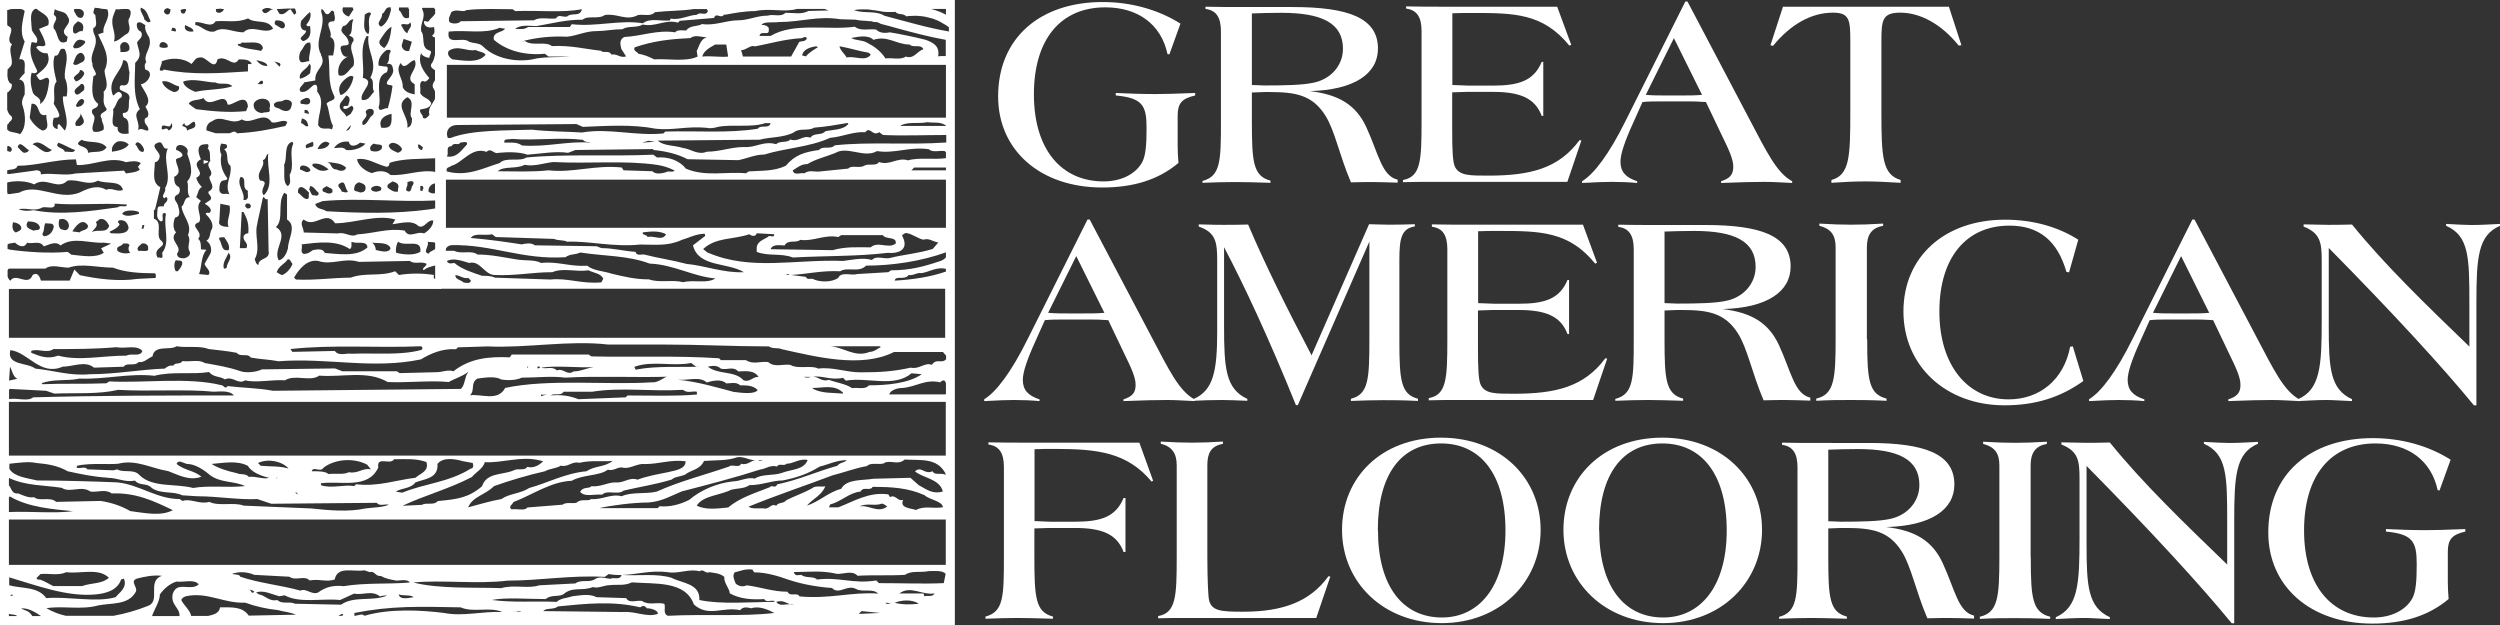 <?xml version="1.0" encoding="UTF-8"?>
<svg id="Layer_1" data-name="Layer 1" xmlns="http://www.w3.org/2000/svg" viewBox="0 0 160 40">
  <rect x="0" y="0" width="160" height="40" fill="#333333" stroke="none"/>
  <defs>
    <style>
      .cls-1 {
        fill: #fff;
      }
    </style>
  </defs>
  <g>
    <g>
      <path class="cls-1" d="M75.42,10.41c-.03-.36-.05-.73-.05-1.09v-1.9c0-.81.26-1.11,1.12-1.31v-.16c-1.19.05-2.02.07-2.54.07-.85,0-1.7-.03-2.54-.07v.16c1.71.16,1.97.64,1.97,2.08,0,1.05-.05,1.78-.29,2.21-.42.74-1.33,1.21-2.46,1.21-2.7,0-4.46-2.04-4.46-5.57s1.71-5.57,4.57-5.57c2.11,0,3.58,1.11,3.98,2.99l.12.02.71-1.97c-1.44-.9-3.17-1.38-4.98-1.38-3.99,0-6.69,2.28-6.69,6.04,0,3.46,2.71,5.83,6.66,5.83,2.01,0,3.61-.5,4.89-1.58"/>
      <path class="cls-1" d="M76.97,11.7c.74-.03,1.44-.05,2.09-.05.55,0,1.3.02,2.25.05v-.14c-1.12-.29-1.19-1.23-1.19-3.81v-1.83c.47-.02.73-.03.81-.03h.31c1.68,0,2.75.19,3.58,1.5.62.99.88,2.49,1.64,4.28.74-.02,1.19-.02,1.35-.02.43,0,.97.02,1.64.04v-.19c-1.02-.24-1.21-1.63-2.01-3.37-.66-1.42-1.76-2.08-3.61-2.3,2.84-.07,4.36-1.11,4.36-2.72,0-1.97-1.9-2.66-5.48-2.66h-2.27c-1.64,0-2.73,0-3.29-.02v.14c.69.09.99.54.99,1.44v5.76c0,2.53-.02,3.51-1.18,3.81v.14ZM80.12,5.45V.86c.5-.02,1.12-.04,1.9-.04,2.58,0,3.93.66,3.93,2.3,0,1.07-.78,1.96-1.92,2.18-.67.14-1.71.17-3.13.17-.07,0-.33-.02-.78-.03"/>
      <path class="cls-1" d="M89.99.41v.14c.69.09.99.54.99,1.44v5.76c0,2.54-.05,3.56-1.19,3.77v.14c.74-.02,1.18-.02,1.3-.02h9.22l.9-2.65-.12-.02c-1.35,1.83-3.18,2.27-5.85,2.27-1.19,0-1.82,0-2.11-.54-.16-.29-.19-1.09-.19-2.37v-2.42c.54-.02.83-.03.92-.03h1.68c1.71,0,2.7.38,3.13,1.54h.1v-3.46h-.1c-.5,1.21-1.47,1.52-3.13,1.52h-1.52c-.17,0-.54-.02-1.07-.04V.85c.48-.02.86-.02,1.16-.02h.14c2.68,0,4.5.02,6.19,2.09l.12-.05-.9-2.44h-6.95c-1,0-1.9,0-2.7-.02"/>
      <path class="cls-1" d="M105.33,6.07l1.8-3.63,1.8,3.63c-.4.04-.83.04-1.31.04h-1.04c-.4,0-.81,0-1.25-.04M101.25,11.71c.85-.05,1.49-.07,1.89-.07.55,0,1.11.02,1.64.07v-.11c-.74-.24-1.07-.61-1.07-1.25,0-.49.28-1.32.81-2.48l.6-1.34c.38-.04.76-.04,1.09-.04h1.9c.21,0,.55,0,1.07.04l1.06,2.22c.42.85.69,1.46.69,1.91,0,.5-.19.75-.78.94v.11c1.19-.05,2.14-.07,2.8-.07.54,0,1.11.04,1.75.07v-.11c-1-.54-1.66-1.93-2.73-3.96L108,.1h-.14l-3.82,7.63c-1.05,2.12-2.02,3.41-2.79,3.87v.11Z"/>
      <path class="cls-1" d="M113.31,2.89l.16.05c1.14-1.4,2.47-2.13,3.84-2.13,1.07,0,1.11.48,1.11,1.85v4.53c0,2.87-.05,4.01-1.21,4.33v.18c.73-.05,1.44-.09,2.15-.09.6,0,1.37.03,2.28.09v-.18c-1.16-.35-1.23-1.44-1.23-4.33V2.66c0-1.37.05-1.85,1.21-1.85,1.26,0,2.61.71,3.74,2.11l.17-.03-.8-2.46h-10.62l-.8,2.46Z"/>
    </g>
    <g>
      <path class="cls-1" d="M67.08,20.02l1.8-3.63,1.8,3.63c-.4.04-.83.04-1.31.04h-1.04c-.4,0-.81,0-1.25-.04M63,25.67c.85-.05,1.49-.07,1.89-.07.55,0,1.11.02,1.64.07v-.11c-.74-.24-1.07-.61-1.07-1.25,0-.49.28-1.32.81-2.48l.6-1.34c.38-.04.76-.04,1.09-.04h1.9c.21,0,.55,0,1.07.04l1.06,2.22c.42.85.69,1.46.69,1.91,0,.5-.19.75-.78.94v.11c1.19-.05,2.14-.07,2.8-.07.54,0,1.11.04,1.75.07v-.11c-1-.54-1.66-1.93-2.73-3.96l-3.98-7.55h-.14l-3.82,7.63c-1.05,2.12-2.02,3.41-2.79,3.87v.11Z"/>
      <path class="cls-1" d="M76.37,25.65c.62-.03,1.23-.05,1.83-.05.36,0,.92.02,1.63.05v-.12c-1.4-.64-1.49-1.99-1.49-4.69v-5.02c1.3,2.47,2.87,5.83,4.6,10.11h.12l4.58-10.47v6.25c0,2.54-.05,3.53-1.18,3.81v.14c.76-.03,1.45-.05,2.08-.05.5,0,1.23,0,2.21.05v-.14c-1.09-.28-1.19-1.18-1.19-3.69v-5.19c0-1.37.12-2.01.99-2.15v-.14c-.59.02-1.12.03-1.63.03-.35,0-.78-.02-1.3-.03l-3.68,8.39c-1.59-3.03-2.97-5.8-4.06-8.37-.62.02-1.14.02-1.57.02-.16,0-.69,0-1.59-.03v.14c1.11.38,1.18,1.02,1.18,2.2v4.5c0,2.49-.22,3.79-1.52,4.34v.12Z"/>
      <path class="cls-1" d="M91.64,14.37v.14c.69.09.99.54.99,1.44v5.76c0,2.54-.05,3.56-1.19,3.77v.14c.74-.02,1.18-.02,1.3-.02h9.22l.9-2.65-.12-.02c-1.35,1.83-3.18,2.27-5.85,2.27-1.19,0-1.82,0-2.11-.54-.16-.29-.19-1.09-.19-2.37v-2.42c.54-.02.83-.03.92-.03h1.68c1.71,0,2.7.38,3.13,1.54h.1v-3.46h-.1c-.5,1.21-1.47,1.52-3.13,1.52h-1.52c-.17,0-.54-.02-1.07-.04v-4.6c.49-.02.87-.02,1.16-.02h.14c2.68,0,4.5.02,6.19,2.09l.12-.05-.9-2.44h-6.95c-1,0-1.9,0-2.7-.02"/>
      <path class="cls-1" d="M103.38,25.65c.74-.03,1.44-.05,2.09-.05.55,0,1.3.02,2.25.05v-.14c-1.12-.29-1.19-1.23-1.19-3.81v-1.83c.47-.02.73-.03.81-.03h.31c1.68,0,2.75.19,3.58,1.5.62.99.88,2.49,1.64,4.28.74-.02,1.19-.02,1.35-.02.43,0,.97.02,1.64.04v-.19c-1.02-.24-1.21-1.63-2.01-3.37-.66-1.42-1.76-2.08-3.61-2.3,2.84-.07,4.36-1.11,4.36-2.72,0-1.97-1.9-2.66-5.48-2.66h-2.26c-1.64,0-2.73,0-3.29-.02v.14c.69.09.99.54.99,1.44v5.76c0,2.53-.02,3.51-1.18,3.81v.14ZM106.53,19.4v-4.58c.5-.02,1.12-.04,1.9-.04,2.58,0,3.93.66,3.93,2.3,0,1.07-.78,1.96-1.92,2.18-.67.14-1.71.17-3.13.17-.07,0-.33-.02-.78-.03"/>
      <path class="cls-1" d="M119.48,21.7v-5.87c0-.81.31-1.25,1.04-1.38v-.14c-.8.05-1.47.07-2.04.07s-1.24-.02-2.04-.07v.14c.74.19,1.04.59,1.04,1.38v5.87c0,2.56-.09,3.55-1.24,3.81v.14c.83-.05,1.57-.05,2.18-.05.52,0,1.3,0,2.32.05v-.14c-1.12-.28-1.24-1.16-1.24-3.7v-.1Z"/>
      <path class="cls-1" d="M133.33,24.37l-.67-2.2-.17.02c-.4,2.11-1.95,3.37-3.94,3.37-2.59,0-4.43-2.13-4.43-5.62s1.75-5.5,4.48-5.5c1.9,0,3.08.97,3.65,2.96l.17.03.59-2.09c-1.26-.8-2.85-1.28-4.69-1.28-3.86,0-6.5,2.37-6.5,5.87s2.73,6.01,6.47,6.01c1.95,0,3.56-.49,5.05-1.56"/>
      <path class="cls-1" d="M137.79,20.02l1.8-3.63,1.8,3.63c-.4.04-.83.04-1.31.04h-1.04c-.4,0-.81,0-1.24-.04M133.71,25.67c.85-.05,1.49-.07,1.89-.07.55,0,1.11.02,1.64.07v-.11c-.74-.24-1.07-.61-1.07-1.25,0-.49.28-1.32.81-2.48l.6-1.34c.38-.04.76-.04,1.09-.04h1.9c.21,0,.55,0,1.07.04l1.06,2.22c.42.85.69,1.46.69,1.91,0,.5-.19.75-.78.94v.11c1.19-.05,2.14-.07,2.8-.07.54,0,1.11.04,1.75.07v-.11c-1-.54-1.66-1.93-2.73-3.96l-3.98-7.55h-.14l-3.82,7.63c-1.05,2.12-2.02,3.41-2.79,3.87v.11Z"/>
      <path class="cls-1" d="M149.04,20.5v-4.63c4.2,4.26,7.28,7.62,9.29,10.07h.16v-6.55c0-2.91.1-4.35,1.52-4.94v-.12c-.62.03-1.23.07-1.83.07-.38,0-.92-.03-1.63-.07v.12c1.47.64,1.49,2.04,1.49,4.94v2.79c-2.85-2.75-5.41-5.22-7.51-7.81-.66.02-1.18.02-1.54.02-.33,0-.85-.02-1.56-.03v.14c1.07.42,1.16,1.02,1.16,2.18v3.83c0,2.91-.09,4.42-1.52,5.04v.12c.62-.03,1.23-.07,1.83-.07.38,0,.92.04,1.63.07v-.12c-1.4-.64-1.49-1.98-1.49-4.68v-.36Z"/>
    </g>
    <g>
      <path class="cls-1" d="M63.05,39.6c.74-.03,1.44-.05,2.09-.05.55,0,1.3.02,2.25.05v-.14c-1.12-.29-1.19-1.23-1.19-3.81v-1.83c.54-.02.83-.03.92-.03h1.68c1.71,0,2.68.38,3.11,1.54h.12v-3.46h-.12c-.5,1.21-1.45,1.52-3.11,1.52h-1.52c-.28,0-.48-.02-.57-.02-.1,0-.26-.02-.5-.02v-4.6c.43-.02.86-.02,1.3-.02,2.73,0,4.63.22,6.19,2.09l.1-.05-.88-2.44h-6.95c-1,0-1.9,0-2.71-.02v.14c.69.09.99.54.99,1.44v5.76c0,2.53-.02,3.51-1.18,3.81v.14Z"/>
      <path class="cls-1" d="M75.31,29.79v5.87c0,2.54-.05,3.56-1.19,3.77v.14c.74-.02,1.16-.02,1.28-.02h8.84l.9-2.65-.12-.02c-1.18,1.63-2.92,2.27-5.46,2.27-1.42,0-2.08-.03-2.2-.85-.02-.12-.09-1.02-.09-2.65v-5.87c0-.8.24-1.23,1-1.38v-.14c-.76.05-1.44.07-1.99.07s-1.23-.02-1.99-.07v.14c.71.17,1.02.61,1.02,1.38"/>
      <path class="cls-1" d="M88.18,33.93c0-3.63,1.54-5.55,4.05-5.55s4.12,1.96,4.12,5.57-1.71,5.57-4.06,5.57c-2.51,0-4.1-1.99-4.1-5.59M85.89,33.91c0,3.36,2.65,5.97,6.38,5.97s6.33-2.65,6.33-5.97-2.58-5.9-6.38-5.9-6.33,2.54-6.33,5.9"/>
      <path class="cls-1" d="M102.34,33.93c0-3.63,1.54-5.55,4.05-5.55s4.12,1.96,4.12,5.57-1.71,5.57-4.06,5.57c-2.51,0-4.1-1.99-4.1-5.59M100.06,33.91c0,3.36,2.65,5.97,6.38,5.97s6.33-2.65,6.33-5.97-2.58-5.9-6.38-5.9-6.33,2.54-6.33,5.9"/>
      <path class="cls-1" d="M113.86,39.6c.74-.03,1.44-.05,2.09-.05.55,0,1.3.02,2.25.05v-.14c-1.12-.29-1.19-1.23-1.19-3.81v-1.83c.47-.02.73-.03.81-.03h.31c1.68,0,2.75.19,3.58,1.5.62.99.88,2.49,1.64,4.28.74-.02,1.19-.02,1.35-.02.43,0,.97.02,1.64.04v-.19c-1.02-.24-1.21-1.63-2.01-3.37-.66-1.42-1.76-2.08-3.61-2.3,2.84-.07,4.36-1.11,4.36-2.72,0-1.97-1.9-2.66-5.48-2.66h-2.26c-1.64,0-2.73,0-3.29-.02v.14c.69.09.99.54.99,1.44v5.76c0,2.53-.02,3.51-1.18,3.81v.14ZM117.01,33.36v-4.58c.5-.02,1.12-.04,1.9-.04,2.58,0,3.93.66,3.93,2.3,0,1.07-.78,1.96-1.92,2.18-.67.14-1.71.17-3.13.17-.07,0-.33-.02-.78-.03"/>
      <path class="cls-1" d="M129.96,35.66v-5.87c0-.81.31-1.25,1.04-1.38v-.14c-.8.05-1.47.07-2.04.07s-1.24-.02-2.04-.07v.14c.74.19,1.04.59,1.04,1.38v5.87c0,2.56-.09,3.55-1.25,3.81v.14c.83-.05,1.57-.05,2.18-.05.52,0,1.3,0,2.32.05v-.14c-1.12-.28-1.24-1.16-1.24-3.7v-.1Z"/>
      <path class="cls-1" d="M133.54,34.45v-4.63c4.2,4.26,7.28,7.62,9.29,10.07h.16v-6.55c0-2.91.1-4.35,1.52-4.94v-.12c-.62.03-1.23.07-1.83.07-.38,0-.92-.03-1.63-.07v.12c1.47.64,1.49,2.04,1.49,4.94v2.79c-2.85-2.75-5.41-5.22-7.51-7.81-.66.02-1.18.02-1.54.02-.33,0-.85-.02-1.56-.03v.14c1.07.42,1.16,1.02,1.16,2.18v3.83c0,2.91-.09,4.42-1.52,5.04v.12c.62-.03,1.23-.07,1.83-.07.38,0,.92.04,1.63.07v-.12c-1.4-.64-1.49-1.98-1.49-4.68v-.36Z"/>
      <path class="cls-1" d="M156.71,38.32c-.03-.36-.05-.73-.05-1.09v-1.9c0-.81.26-1.11,1.12-1.31v-.16c-1.19.05-2.02.07-2.54.07-.85,0-1.7-.03-2.54-.07v.16c1.71.16,1.97.64,1.97,2.08,0,1.06-.05,1.78-.29,2.21-.42.74-1.33,1.21-2.46,1.21-2.7,0-4.46-2.04-4.46-5.57s1.71-5.57,4.57-5.57c2.11,0,3.58,1.11,3.98,2.99l.12.02.71-1.97c-1.43-.9-3.16-1.38-4.98-1.38-3.99,0-6.69,2.28-6.69,6.04,0,3.46,2.71,5.83,6.66,5.83,2.01,0,3.61-.5,4.89-1.58"/>
    </g>
  </g>
  <g>
    <path class="cls-1" d="M28.18,0H0v40h61.11V0H28.18ZM60.54.94c-.29-.16-.62-.28-.95-.37h.95v.37ZM3.95,23.47c.77,0,1.48-.41,2.07.06l1.9-.06c.18-.3.71,0,.95-.3.35.06.59-.24.89-.36.12-.77,1.12-.36,1.54-.65.71.12,1.42-.06,2.07.18.47.06,1.18.12,1.78.24.24.3.71,0,.89.3.59.12,1.19.12,1.78.24,3.14-.24,6.04.53,9.12-.12.59-.36,1.36-.71,2.25-.65l.12-.12,1.9-.06c2.49.12,5.21-.41,7.7-.12h3.55c2.25,0,4.56.12,6.75.12.24.18.59.06.83.18,2.13.47,5.09,1.24,7.17.18h3.14c.08.11.15.16.2.23v.23c-.29.32-.62-.09-.91.36-.47-.18-.77.3-1.36.18-1.07.24-1.95.3-3.2.3-.95,0-1.78-.36-2.72-.24-.41-.24-1.3.06-1.78-.24-.53-.06-1.01.18-1.42-.18-.53-.06-.95.18-1.42-.12h-1.6l-.12-.12c-2.67-.18-5.57-.06-8.17-.12l-.18-.12h-4.92l-.12.18c-1.36-.06-2.55.06-3.61.89-.36-.12-.71.06-1.07.06l-2.37.06-.18-.12h-3.49l-.47-.18-4.68.06c-.35.18-1.01.24-1.36.12-.89-.3-1.42-.36-2.31-.53-.35-.24-.89-.06-1.42-.12-.12.24-.47.06-.59.3-.18-.06-.41.06-.53.18-1.6.06-3.14.36-4.8.36-1.24.12-2.31-.24-3.49-.36-.53-.41-1.84-.18-1.6-1.18,1.13.12,1.9,1.66,3.32,1.07ZM2,22.58v-.12c.41-.18,1.01.18,1.42-.12,1.42,0,2.67,0,4.03-.12.53.12,1.3-.18,1.66.24-.12.41-.71.12-1.01.3-1.54,0-3.02.36-4.38,0-.65.24-1.12.06-1.72-.18ZM18.59,22.34c2.67-.3,5.57-.06,8.35-.18.06,0,.18.18,0,.24-1.3.36-3.02.18-4.44.24-.3-.06-.83.18-1.07-.18l-2.72.06-.12-.18ZM53.13,22.16h3.18l.06.06c-.18.06-.41.3-.71.3-.94.39-1.67-.31-2.53-.36ZM53.06,24.3c-.47.18-.71-.24-1.07-.18.59-.12,1.19.24,1.96.06l.18.18c1.42-.24,3.08.47,4.21-.47l.65.06c-.83.59-2.25.71-3.38.71-.24.3-.71.12-1.07.18-.47-.3-1.07-.36-1.48-.53ZM53.95,25.13v.06c-.59-.06-1.36,0-1.9-.3l-.06-.06c.71,0,1.42-.24,1.96.3ZM57.74,24.83c.89-.06,1.48-.59,2.43-.36.22-.22.33-.12.37.07v.65l-.02.05h-3.61c.06-.24.47-.41.83-.41ZM51.87,24.12c-.06.06-.35.06-.41,0h.41ZM32.33,24.83c-.47.89-1.54.36-2.25.47.35-.36,0-.77.47-1.07.47-.06,1.13-.18,1.54.06.35.06.95.06,1.3-.12,1.01,0,1.9-.12,2.78,0,1.96-.12,4.56,0,6.52-.06-.24.06-.59.41-1.01.36-2.78.18-6.57-.24-9.36.36ZM34.99,25.24l-.36.12v-.12c.12.06.24,0,.36,0ZM33.75,23.58v-.12h.06l-.06.12ZM34.4,23.58v-.12h.12c.12.06-.06.12-.12.12ZM34.64,23.53c1.04-.16,2.33.03,3.36-.04.08-.01.17-.02.25-.02-.08,0-.17.01-.25.02-.44.07-.84.28-1.29.28-.41.3-.65-.24-1.07-.06-.3-.3-.65-.06-1.01-.18ZM40.62,23.47c1.13-.41,2.49,0,3.61-.24.14.09.24.22.39.24.05,0,.1,0,.14,0-.05.01-.1.01-.14,0-1.11.04-2.58-.06-3.83.17-.12.06-.18-.06-.18-.18ZM36.06,25.07h1.84c1.9-.3,3.67,0,5.81-.12.3.24.59.06.89.12v.18c-1.42.12-2.84.06-4.44.06l-.12.12-3.02.12c-.59-.24-1.18-.3-1.78-.24.24-.18.65.06.83-.24ZM43.46,24.3c.59.06,1.3-.24,1.78.18.36-.12.95-.24,1.24.06.24,0,.65-.12.89.12.41,0,.83,0,1.12.3-.18.3-1.07.18-1.54.12-1.13-.3-2.31-.65-3.5-.77ZM47.55,24.3c-.59-.59-1.54-.3-2.25-.83.24-.06.59-.12.83.12.41.12.77-.18,1.12.18.41,0,1.01-.12,1.3.36-.36-.06-.59.41-1.01.18ZM29.96,23.82c-.24.3-.18.83-.47,1.07l-12.02.12c-.95-.18-1.9-.18-2.9-.3-.18.24-.24-.06-.41-.06-2.13-.53-5.03-.12-7.17-.24l-.18.12c-1.42.06-2.78,0-4.09.06l-.06-.06c.77-.3,1.6-.12,2.43-.3,1.66.06,3.2-.36,4.8-.18,1.13-.3,2.37-.06,3.49-.24.3.36.65.24,1.01.47.53-.24.83.36,1.3.06.71.18,1.72-.06,2.55,0,.65-.41,1.6.12,2.19-.3,1.48.12,3.08-.36,4.38.41,1.3.06,2.72-.12,3.91,0,.41-.24.89-.36,1.24-.65ZM.64,23.47c.12.18.18.65.47.77l-.53.12.06-.89ZM.64,24.89l2.31.12.53.18c1.42-.06,2.78.06,4.09-.24,1.9.12,4.38-.06,6.1.12.35,0,1.01-.12,1.3.24-4.38,0-8.65,0-12.85.12-.34.29-1.02.02-1.54.11v-.6s.04-.03.06-.05ZM11.3,29.69c.12-.3.41-.06.65,0,.53,0,1.07.36,1.48.71.71.53,1.54.36,2.25.71-1.13.12-2.31-.06-3.32.12-1.13-.3-2.61,0-3.44-.83-.36-.41-1.01-.12-1.42-.36l-.24.06-1.66-.06c-.18-.24-.47,0-.71-.12l.06-.12c.89-.18,1.9-.06,2.61-.12,1.13-.3,2.13.3,3.2.47.65.24,1.36.65,2.13.36-.47-.41-1.13-.41-1.6-.83ZM16.69,29.81l-.18-.18c.65-.3,1.54-.12,1.96.36-.59-.18-1.13-.12-1.78-.18ZM17.76,30.58l-.06.06v-.06h.06ZM17.22,30.58c-.36.12-.83-.12-1.3-.06-.18-.24-.53-.12-.77-.24-.59-.12-1.3-.36-1.6-.59.77-.06,1.6-.24,2.31.12.24.41.83.65,1.36.77ZM6.86,30.58c.71,0,1.07.3,1.78.18.3.36.77.12,1.07.47.59.41,1.36.18,1.96.47l.95.06c1.3,0,2.67.24,3.85.18l.89.3,6.75-.06c.18.24.53.06.77.12-.36.18-1.07.18-1.48.24-1.12.24-2.37.12-3.49,0l-4.32-.18c-.59-.24-1.6.06-2.19-.24-.65.18-1.18-.24-1.72-.06l-.18-.12c-1.48,0-2.61-.95-4.03-1.07-1.48-.06-3.55-.12-5.09-.12-.6-.15-1.46-.22-1.78-.74v-.33c.57-.06,1.22-.16,1.72-.05.71.06,1.42.18,2.01.53.83.18,1.66.36,2.55.41ZM18.88,31.53h.12l.06.12-.18-.12ZM25.22,29.39c.77,0,1.42-.06,2.07.18.18.59-.36.71-.71,1.01-1.13.12-2.43.59-3.79.41l-.12.12c-.65-.12-1.48.18-2.13-.06v-.12c1.24-.18,3.02.41,3.67-1.01-.12-.77.77-.12,1.01-.53ZM28,29.69c.36-.47,1.19-.3,1.6-.18l.65.12c.06.12.06.36-.12.36-1.42.89-2.96.95-4.38,1.54l-.41-.06c.3-.24.95-.18,1.24-.59.59-.24,1.48-.24,1.42-1.19ZM38.55,31.64c.35-.3,1.01.06,1.36-.24,1.01-.24,2.13-.41,3.08-.71.18-.18.53-.18.83-.3.47-.36.95-.3,1.24-.89.77-.06,1.48,0,2.13-.24.44-.06.73.2,1.15.19-.34.05-.48.34-.91.23-.12.3-.59,0-.77.18-1.54.53-3.2.95-4.62,1.6-.71.18-1.6,0-2.25.3-.71-.18-1.24.24-1.95.18-.24.18-.65-.06-.95.24-.3.06-.65-.06-.89.12l-2.25.18c-.18.24-.65.06-1.01.12-.24-.18.06-.3.12-.47,1.24-.47,2.37-1.3,3.73-1.36.71-.41,1.78-.3,2.31-.71.41.12.65-.24,1.01-.12.47.06.89-.3,1.36-.24.95,0,1.6-.3,2.61-.18,0,.53-.71.59-1.18.71-.59.12-1.3.24-1.9.47-.47-.18-.83.18-1.3.18-.53-.06-1.01.3-1.66.24-.12.18-.53,0-.71.36.3.36.95.12,1.42.18ZM48.73,30.04c.3-.06.59-.3,1.01-.18.06-.24.47,0,.59-.18.47,0,.83-.36,1.36-.24-.24.65-1.07.59-1.66.83-.53.18-1.3.06-1.72.36-.47-.12-.95.18-1.42.18-1.01.12-2.01.53-2.78,1.18-.59.3-1.24.47-1.9.41l-.12.12h-3.73c.77-.18,2.19-.36,3.14-.36.83-.06,1.42-.41,2.13-.71,1.6-.41,3.44-.89,5.09-1.42ZM48.62,29.45h.18c-.06.06-.41.06-.18,0ZM60.54,36.15H.57v-2.9h59.96v2.9ZM12.24,39.43c-.08-.39-.47-.68-.64-1.03.06-.12.12-.18.3-.24,1.36-.3,2.43.47,3.79.41.65.24,1.42.41,2.07.47.41.12.77.12,1.18.3l-3.02.06c-.41-.59-1.07-.53-1.84-.53-.05.41-.46.47-.76.55h-1.08ZM2.08,39.43s-.01-.01-.02-.02c-.24-.36-.41-.3-.71-.47.42-.05.89.22,1.28.49h-.55ZM6.15,38.04c.59-.06,1.36-.24,1.6-.95l.18-.06c.24.59-.3.89-.53,1.19-1.24.36-3.02-.06-4.44.06-.52-.75-1.55-.6-2.37-.82v-.51c1.8.53,3.72,1.27,5.57,1.09ZM2.35,36.98l.24-.24c.53-.06,1.12.12,1.66-.12.89.12,2.07-.3,2.72.36-.47.41-1.07.3-1.72.53h-1.84c-.35-.18-.53-.3-.83-.41-.12,0-.24,0-.24-.12ZM.82,38.1c0,.06-.12,0-.18.06.06-.06.12-.18.18-.06ZM.57,39.29c.19.06.4.01.53.14h-.53v-.14ZM2.95,38.93c1.01-.18,2.25.12,3.32-.18.89-.18,1.95,0,2.43-.89.12-.3-.41-.65.06-.83.47-.12,1.01-.24,1.6-.18-1.01.36,0,1.66-.95,1.95-.63.25-1.37.47-2.14.61h-3.06c-.44-.1-.86-.26-1.25-.49ZM9.73,39.43c.15-.45.5-.94.5-1.38.24-.36.65-.71,1.07-.83.47.06,1.13-.18,1.42.18-.53.47-1.36-.24-1.66.59-.17.73.46.88.43,1.44h-1.76ZM46.72,37.98c.65.36,1.42.41,2.19.36.12.24.41.06.65.12v.06c-1.42,0-3.43.18-4.8-.12.06-1.07-1.13-1.07-1.78-1.42-.94-.29-2.11-.12-3.17-.18,0,0-.02,0-.03,0-.12.36-.47.12-.71.24-.24,0-.65-.18-.95,0-.41.3-.89,0-1.3.3l-2.31.12c-.71.24-1.6-.06-2.43.18-1.78-.06-3.97.06-5.63-.36,1.84-.18,4.09.12,6.04-.12,2.07,0,4.03-.36,6.22-.24l.24-.18c.28.05.56.07.83.06h0s.02,0,.03,0c.95-.03,1.84-.32,2.94-.18.65.12,1.36-.24,2.01-.06.3-.18.35.18.65.06.35.06.65.06.95.3-.06.36.35.77.35,1.07ZM57.56,37.98c.71-.53,1.42.12,2.25,0-.12.24-.41.12-.65.18l-.06-.18h-1.54ZM58.8,38.64c-.53.06-1.07.06-1.54-.06.41-.18,1.12-.24,1.54.06ZM56.26,37.33l-.18-.18c-1.48.24-2.37-.24-3.79-.06-.24-.24-.71-.06-1.01-.3-.18,0-.41.12-.47-.18,1.07,0,1.72-.12,2.78.12.47,0,.95-.24,1.3.12.89-.06,2.07,0,3.02-.06.47-.3.95-.12,1.54-.24.35,0,.89-.06,1.07.18l-.12.59c-1.24.06-2.67,0-4.15,0ZM57.15,38.64h-.1s.06,0,.1,0ZM57.04,38.62c-.17,0-.27.1-.37-.05l.37.05ZM56.32,39.23l-1.36.06.18-.18,1.19.12ZM53.24,37.63c.47.47.95-.24,1.54.06.41.24,1.07-.06,1.42.3-1.72-.12-3.08.36-5.03.18-.18-.3-.59.06-.77-.3-.95,0-1.72-.3-2.61-.41-.24.12-.53.06-.71-.12-.06-.18-.24-.47-.06-.71.3-.06.65-.24,1.13-.18l.12.18c.77,0,1.54.24,2.19.47.89.3,1.9.47,2.78.53ZM50.81,38.7c-.09.01-.17,0-.26-.03-.34,0-.68.14-.87-.15.4-.13.63.06.87.15.09,0,.17,0,.26.03ZM42.51,38.64c-.47-.12-1.01.12-1.42-.18-.36-.06-.83.18-1.01-.18l-1.9-.06c-.47-.24-1.01-.12-1.54-.06-.35.12-.77.12-1.01.36-1.42-.06-2.72.06-4.15-.12.83-.18,2.31-.06,3.44-.06.36-.3.77-.12,1.13-.3.59-.53,1.18-.18,1.9-.47.3.12.71-.12,1.07-.12.47-.06.95.06,1.42-.18,1.48.12,3.43-.12,3.97,1.42.95.83,1.84.12,2.96.36.18-.24.47-.18.71-.12.53-.18,1.13.12,1.48.3-2.01.24-4.5.06-6.81.18-.36-.12-.12-.59-.24-.77ZM42.1,39.23v.06c-.71.24-1.42-.18-2.19-.12l-5.15-.06c.24-.24.65-.06.95-.3,1.84-.18,3.5-.36,5.27.06.12-.12.3-.12.41.06.3,0,.65.12.71.3ZM33.39,39.11c-.17.09-.28.05-.42.04l-.17.02c.06-.02.12-.02.17-.02l.42-.04ZM29.48,38.87c.83.36,1.84-.06,2.67.3-1.3-.06-2.49.3-3.73.06-1.42-.18-3.49-.3-5.09.18-.18-.18-.41,0-.65,0v-.18c2.37-.47,4.15-.41,6.81-.36ZM21.84,38.7l-2.96-.06c-.36-.18-.83.06-1.13-.24-.53.12-.77-.3-1.18-.36l-.18-.12c.47-.18,1.01.12,1.48.24l.35-.06c.95.53,2.43.18,3.55.3l.89-.41c.59.12,1.12-.24,1.66.18.12-.06.41-.06.47-.06-.95.41-2.13,0-2.96.59ZM21.96,39.29c0,.18-.18.12-.3.12.12-.06.18-.12.3-.12ZM25.52,38.04c.3.12.77,0,.95.18-.36.06-.89.18-.95-.18ZM21.96,37.51c-.65-.06-1.13.06-1.6.41-.41.18-.77-.3-1.13-.12-1.3-.36-2.61-.47-3.85-.89-.06-.18-.35-.12-.53-.18.47-.18,1.01-.12,1.42.06l2.25.12c.41.3.95-.12,1.3.24.59-.12,1.07.12,1.6-.06.18-.89,1.18-.47,1.9-.59l.35.12c.3-.12.36.3.71.24.3.18.65.24,1.01.3.18,0,.71-.12.83.12-1.36.12-2.84,0-4.26.24ZM16.28,37.87c-.2.2-.19-.1-.32-.13-.03,0-.06,0-.1.01.04-.02.07-.02.1-.01.14,0,.27.09.32.13ZM3.6,32.12c-.41-.36-1.07,0-1.42-.3-.36.06-.71-.12-1.01-.24-.4.05-.42-.28-.6-.53v-.46c1.11.51,2.21.45,3.38.63.53.36,1.24-.18,1.84.24.47.06.95-.18,1.36.12,1.54-.06,2.67.47,3.91,1.07-.77.41-1.78.18-2.72.06-.53-.3-1.12-.53-1.9-.65l-2.84.06ZM4.72,32.71c-1.27.17-2.71,0-4.15.06v-.94s.04-.04.06-.06c1.18.71,2.84.83,4.09.95ZM56.97,31.82l-.12-.18c-1.24-.18-2.25.47-3.2.83h-.59l.06-.18c.71-.18,1.24-.77,1.96-.83.18-.36.59,0,.77-.3,1.24,0,2.25.06,3.32.53.3.3,1.12.36,1.18.77-.59.12-1.18-.12-1.72.18-.36-.12-1.07-.12-.83-.65-.36.12-.47-.36-.83-.18ZM56.79,32.41c-.59.47-1.18-.12-1.78,0,.47-.24,1.01,0,1.42-.18.12,0,.24.12.35.18ZM60.52,30.4c-.24-.18-.71.06-.83-.24-.53.24-.71-.36-1.13,0,.41.41,1.6.47,1.78,1.3-.65.18-1.01-.12-1.54-.41l-.53-.47-2.37.06c-.71.12-1.72,0-2.07.65-.77.18-1.42.83-2.19,1.07.41-.47.95-.65,1.18-1.24-.18.06-.65-.06-.83.12-.53.3-1.19.53-1.66.77-.18.24-.53.12-.65.36-.3-.18-.41.18-.71.18-.41-.06-.77.06-1.07-.12,1.72-.71,3.67-1.36,5.39-2.01.71-.18,1.48-.47,2.19-.59.3-.3.95,0,1.18-.24.47-.12.83.18,1.24-.18,1.07.06,2.07-.12,2.61.89v.12ZM53.59,29.81c-1.3.36-2.43.89-3.85,1.19-.12.3-.35,0-.47.18-.89.36-1.9.65-2.67,1.3-.65.06-1.42.18-2.01-.12.41-.65,1.48-.65,2.19-1.01.47-.12.83-.06,1.18-.3.83,0,1.42-.3,2.13-.3.89-.18,1.6-.41,2.37-.89.53-.12,1.07-.41,1.72-.41-.12.18-.41.12-.59.36ZM37.54,30.16c-1.36.12-2.55.77-3.67,1.07-.53.36-1.3.36-1.78.71-.71.12-1.48.36-2.13.53.3-.71,1.07-.77,1.66-1.36,1.01-.36,2.19-.71,3.26-.95.3-.18.77-.18,1.01-.36.47.12.71-.3,1.19-.18.77-.18,1.42-.06,2.13-.12-.53.41-1.13.3-1.66.65ZM33.75,29.87c-.18.3-.59.06-.89.24-.71.3-1.72.12-2.01,1.01-.89.77-1.66.83-2.84.95-.24.3-.71.06-1.01.24l-1.24.06c1.36-.65,2.96-1.07,4.44-1.84.24-.3.71-.53.83-.95,1.13.06,2.31-.41,3.49-.12l.24.06c-.24.24-.59.47-1.01.36ZM22.32,30.22c-.3.18-.89.06-1.3.12-.18-.18-.65-.18-.95-.18h-.12c.12-.36.53.12.77-.24.71-.53,1.9-.65,2.78-.18l.24.3c-.53-.12-.83.3-1.42.18ZM.57,29.16v-3.44h59.96v3.44H.57ZM45.3,16.18l-.3-.24c.83-.77,1.9-.59,2.96-.95.12.12.41.18.47-.06l1.12.06c0,.3-.3,0-.41.18-.3.18-.71.3-.71.71v.24c.77.3,1.54.06,2.31.36,2.25-.12,4.03-.06,6.1-.3.53.06,1.24-.12,1.01-.83l-.12-.3c.12-.06.18-.18.36-.12.3.06.71.36,1.01.41.36-.12.59.12.95.18l-.35.41c-.95.3-1.9.36-2.78.59-.41.06-.83-.18-1.12.12-.53-.18-1.36,0-1.84.06-3.08-.12-5.92.65-8.65-.53ZM50.51,17.54l-.06.06-.18-.06h.24ZM29.07,16.83c-.12,0-.35.12-.47-.12.41-.24,1.01,0,1.42.12.71-.18.95.71,1.6.77,1.42.06,2.43-.18,3.73-.18.71-.3,1.48,0,2.31-.12.36.18.77.18.95.53l-.12.24c-1.24.12-2.19-.3-3.26-.18l-3.55-.12c-.24-.12-.59-.12-.83-.12-.53-.18-1.3-.41-1.78-.83ZM30.14,17.96c-.06.24-.36.12-.47.12-.18-.18-.53-.18-.53-.47.3,0,.47.24.83.18l.18.18ZM37.54,17.01c-1.07.06-1.9-.3-2.9-.18-.47-.24-1.07-.12-1.66-.24-.77-.12-1.54-.3-2.43-.3-.35-.3-1.07,0-1.48-.24h-.53c-.06-.24.24-.36.36-.36,2.61-.06,4.5.95,7.29.77.35-.24.53-.12.95-.3,1.54.24,3.02.18,4.44.71,1.54.06,2.78.83,4.21.95-.59.36-1.3.06-2.07.24-.71-.18-1.48.06-2.19-.18-.89,0-1.6-.18-2.37-.36-.53-.18-1.18-.18-1.6-.53ZM55.52,1.35c.09,0,.17,0,.25.01.12.05.23.06.33.05.08.02.15.05.21.08l.07.04.08.02c.32.08.65.17.96.26,1,.27,2.04.55,3.11.74v1.04c-.15.01-.35-.02-.49.02.12-.65-.3-.89-.83-1.07-.71-.18-1.6-.36-2.25-.47-.3.06-.65.06-.89-.18-.41-.06-1.01.12-1.36-.18-1.72.24-3.91-.3-5.39.59h-.71c.06-.41.65.06.59-.41.06-.18-.24-.3-.41-.3h-.06c.18-.24.77-.12,1.13-.18,1.42,0,2.49-.41,3.91-.18l.98.03c.27.06.53.07.77.08ZM28.54,14.58v-3.08h32v3.08H28.54ZM57.32,15.59c-.47.36-1.12-.18-1.6.24-.83,0-1.6-.06-2.43.18l-3.97-.06c.12-.36.65-.24.89-.24.24-.41.71-.12,1.01-.36.83.12,1.54-.36,2.43-.18l.18-.12h2.67c.18.3.89.06.83.53ZM42.63,14.99c-.24.47-.77.06-1.18.18-.06-.18-.41-.12-.3-.3.53-.06,1.01-.12,1.48.12ZM48.5,8.24c-1.9.3-3.85.12-5.92.18l-.12.12c-1.78.18-3.49-.36-5.21-.06-.95-.06-2.19-.06-3.2-.18-1.72.06-3.85,0-5.21.53h-.18c-.18-.47.12-.83.59-.83l7.64-.06.41.18c1.54-.06,3.14-.18,4.68.12,1.07.12,1.96-.18,3.26-.06.18.06.53,0,.71-.06.89-.18,2.19.06,3.02-.24h.35c-.12.41-.59.06-.83.36ZM50.81,8.47c.36-.3.89-.06,1.3-.3.77-.06,1.42-.18,2.13-.3l.06.06c-.35.41-1.01.36-1.48.47-.24.3-.71.06-.95.41-.53-.18-.71.3-1.3.12-.18.24-.71.06-.89.3-.83-.24-1.3.24-2.07.18-.83,0-1.54.3-2.37.3-.59.24-1.01-.18-1.54-.24-.53-.18-1.24-.12-1.6-.47l6.52-.06c.65-.18,1.54-.12,2.19-.47ZM41.92,9.07l-.83.06.41-.12.41.06ZM37.78,9.13c-1.42-.12-2.78.3-4.38.18-.3-.24-.77-.18-1.12-.18-.06-.3.3-.18.47-.24,1.54.12,3.08-.12,4.56.06.12.18.41.12.47.18ZM28.89,9.36c.18-.3.41,0,.59-.24.12,0,.47-.12.41.12-.35.36-.65.89-1.3.77.18-.18-.12-.65.3-.65ZM28.89,10.61c.71-.18,1.3-1.24,2.25-.89.3-.3.47.18.77.06.59-.06,1.36-.06,1.84.12.83-.06,1.78-.24,2.61-.12l.47-.18,4.98-.06v.06c.71.06,1.54.24,2.19.59l3.26.06c.59-.12,1.07-.36,1.66-.36,1.3-.41,2.9-.47,4.21-1.07.77-.06,1.48-.41,2.25-.36.3-.41.47.3.89,0l.24.18c1.33.06,2.66,0,4.05,0v.48c-2.47.17-4.89-.06-7.13.18-.3.3-.77,0-1.01.3-.89.12-1.54.3-2.13,1.01-.77.36-1.48.3-2.37.36l-.18.12c-1.24-.12-2.61.24-3.85-.3-.41-.53-1.12-.77-1.84-.71l-.24-.18c-2.61.12-5.63-.06-8.12.18-.47.3-1.3-.06-1.72.36-1.01.3-2.07.89-3.38.53-.06-.3.18-.24.3-.36ZM60.54,8.06h-2.92c.41-.3,1.18-.12,1.72-.24.46.06.81-.05,1.2.21v.03ZM43.17,10.9c-.06.18-.41,0-.53.12-.24.06-.65.18-.89-.06l-1.84-.06-.12-.18c-1.72-.18-3.14.36-4.68.18-1.13.12-2.25.06-3.26.06.41-.36,1.18-.12,1.72-.41.65.12,1.24-.12,1.84-.18,2.31.12,4.56-.12,6.63.18.41.06.77.18,1.13.36ZM60.54,10.9h-2.21l.18-.18h2.03v.18ZM58.09,10.25c-.71-.18-1.13.36-1.84.12-.18.3-.65.06-.95.24-.3.18-.83-.06-1.01.18l-1.78.18c-.3.06-.77-.12-1.01.12-.3-.06-.65.18-.77-.18.3-.18.53-.41.95-.41.47-.3,1.18-.47,1.78-.71.77-.47,1.84.36,2.67-.12,1.13.18,2.07-.3,3.32-.12.24.24.71.06,1.01.12.02.02.05.05.08.07v.38c-.75.12-1.73-.07-2.45.15ZM28.6,7.53v-3.38h31.94v3.38h-31.94ZM31.97,1.78l.35.06c-.12.24-.83.18-.71.71.83.71,2.01,1.01,3.26.89l.24.18h1.36c-.71.06-1.3,0-2.13.12-1.12.3-2.61.06-3.43-.77-.24-.24-.59-.18-.89-.3-.41-.36-1.48.3-1.3-.65,1.13-.12,2.25.18,3.26-.24ZM28.89.77c.35-.24.71.06.95-.12.95-.12,1.95-.06,2.96-.06l.18.12c1.54-.06,3.02.12,4.26-.12-.12.53-.65.18-.95.47-.3.06-.53-.18-.71.12-.47.06-1.01-.12-1.42.12l-4.68.06c-.12.18-.53.18-.71.06-.12-.24.06-.47.12-.65ZM46.37.95c.65-.12,1.3-.24,1.95-.24,1.01-.21,1.88.1,2.69-.14h1.75l.28.1-1.29.03c-.47.24-.89.12-1.48.12-.3.3-.77.06-1.13.18-.71,0-1.24.3-1.9.3-.77,0-1.48.36-2.31.24-.3.18-.77.06-1.01.41-.24,0-.59-.06-.71.12-1.13-.18-2.13.24-3.26.3-.35.18-.24.53-.18.77l.3.47c-.41.12-.53-.18-.95-.12-.12-.3-.53-.06-.65-.24-1.07-.12-1.96-.36-3.14-.3-.47-.35-1.23.05-1.76-.34,0,0-.01,0-.02,0-.02.04-.12.04-.17.04.06-.01.12-.03.17-.04,0,0,0,0,0-.02,0,0,.01,0,.02.01.83-.2,1.72-.3,2.71-.25.65-.06,1.18-.36,1.9-.36.53,0,1.07-.12,1.66-.12.35-.24.89-.06,1.3-.3.83.18,1.42-.36,2.25-.12l.12-.12,2.19-.18c.12-.41.47.12.65-.24ZM51.16,2.67l-.53.95h-3.08l-.12-.41c.35,0,.59-.36.89-.24.95-.18,1.9-.47,3.02-.53.06-.06.24-.12.3,0-.06.24-.35.18-.47.24ZM52.23,2.96l.12.06c-.3.18-.59.36-.77.59l-.24-.06c.06-.41.53-.53.89-.59ZM44.65,3.62c-.77.36-1.9.12-2.78.18-.35-.18-.65-.3-1.01-.36-.06-.12-.36-.18-.24-.41,1.19-.41,2.25-.53,3.55-.59.35-.24.65-.06,1.07-.06-.41.12-.47.53-.65.89l.06.36ZM45.77,2.85h.71l.12.77c-.47.06-1.07-.06-1.66,0,.12-.41.53-.59.83-.77ZM28.71,3.26c.59-.41,1.18.06,1.72-.06.24.12.53.12.65.3-.47.59-1.48.36-2.13.3-.18-.12-.35-.3-.24-.53ZM55.61,3.38l.12.12c-.35.47-1.01.06-1.54.18-.18-.3-.35-.36-.47-.71h.06c.65.12,1.19.3,1.84.41ZM54.48,2.43c.36-.06,1.07-.24,1.42.12.89-.3,1.48.3,2.31.3.24.24.71-.06.89.3-.41.12-.59.65-1.13.47-.35.24-.89.06-1.3.12-.3-.47-.71-.77-1.18-1.01-.3-.18-.71-.12-1.01-.3ZM45.22.57s.08.08.08.14c-.12.36-.47,0-.71.24-.47,0-1.07.36-1.66.24l-.06.12c-.53.06-1.3-.18-1.72.18-1.48-.24-2.96.24-4.56.06l-.12.18h-2.67c-.3.18-.47.12-.83.12.35-.3.95-.18,1.36-.18,1.07-.18,1.84-.41,2.96-.41.35-.3,1.01,0,1.42-.3.83-.12,1.36.41,2.13,0,.35-.06.83.12,1.07-.18.88-.1,1.72-.08,2.48-.2h.82ZM43.94,16.89c-.89-.24-1.78-.36-2.67-.59-.18-.06-.53.12-.59-.18-.83-.06-1.42-.24-2.19-.24l-.3-.12-3.97-.06c-.18-.18-.59-.12-.83-.06-1.18-.18-2.01-.3-3.26-.41.24-.36.89-.12,1.36-.24l.24.18,3.73.12c.24.12.65.06.83.18,1.42-.06,2.96.36,4.68.18.95,0,1.78.12,2.67-.3.41-.12.77-.3,1.13-.36.18,0,.41-.12.35.12l-.77.59c.35,1.42,2.19,1.07,3.26,1.72-1.3.06-2.43-.41-3.67-.53ZM53.77,17.36c.47-.3,1.19.12,1.66-.36,1.68,0,3.53-.28,5.11-.85v.32c-.1.12-.24.2-.37.24-1.07.36-1.95.59-3.14.59l-.18.12-2.01.12c-.3.12-1.01-.18-1.19.24-.41.3-1.18.3-1.66.06-.18,0-.35.06-.41-.12l-.95-.12c1.01-.06,2.01-.3,3.14-.24ZM58.15,17.6c.3.06.53-.18.83-.12.45-.06,1-.43,1.56-.27v.17c-1,.35-2.17.52-3.28.58.06-.36.65,0,.89-.36ZM.46,17.34c.02-.06.04-.11.08-.15h.04v-1.22s-.08-.01-.11-.02v-.31s.07-.04.11-.05v-3.16h-.1s-.02-.21-.02-.21v-.55s.08-.01.11-.02v-.52h-.1s-.01,0-.02,0v-.24s.07-.02.11-.03v-1.15l-.11-.03v-.26l.02-.1s.07.03.1.04v-.97s-.09-.06-.11-.1v-.3s.07-.08.11-.12v-.59c-.05-.07-.09-.15-.11-.24v-1.03s.01-.09.02-.12c.04,0,.07-.02.1-.04v-.59c-.17-.24-.1-.62-.1-.85.04-.01.07-.03.1-.05V1.7s-.06-.03-.1-.04c0-.03-.01-.07-.02-.1v-.92s.07-.01.11-.02v-.05h.38c.09,0,.18,0,.26,0h1.01s.05-.03.09-.04c.01.01.02.03.04.04h2.47c.09-.02.18-.02.26,0h.95s.01-.07.01-.1l.7.1h1.13c.1,0,.19-.01.27,0h.85s0-.07,0-.1c.08.02.15.06.2.1h1.35c.08-.07.21-.09.32,0h3c.16-.04.27-.04.39,0h2.57c.15-.09.4-.08.59,0h.41c.34-.04.74-.04,1.05-.04v.04h3.03s.01-.07.03-.11h.63s.03.06.04.11h2.09c.04-.06.1-.11.18-.11h.08s.05,0,.07.01c0,.03-.01.07-.02.1h.49s0-.09.02-.11h.63v.11h.85s-.01-.03-.02-.04c0-.03.02-.05.03-.07h.8v.11h.33v17.91h32.36v3.14H.57v-3.73c-.05-.05-.09-.12-.11-.2v-.36ZM60.76,2.02c-1.42-.24-2.78-.65-4.15-1.01-.59-.36-1.3-.12-1.95-.36.05-.01.11-.03.16-.03.01,0,.02,0,.04,0,.04,0,.08-.01.12-.02.02,0,.03,0,.05,0,.04,0,.08,0,.11,0,.02,0,.03,0,.05,0,.02,0,.05,0,.07,0,.05,0,.1,0,.15,0,.02,0,.04,0,.06,0,.07,0,.14.01.2.02,0,0,0,0,0,0,.07,0,.14.02.21.03.02,0,.04,0,.06,0,.08.01.16.03.23.04,0,0,0,0,.01,0,.07.01.15.02.22.04.04,0,.09.01.13.02.03,0,.05,0,.08.01.04,0,.09,0,.13.01.02,0,.05,0,.07,0,.06,0,.13,0,.19,0,0,0,.01,0,.02,0,.04,0,.07,0,.11,0,0,0,.02,0,.02,0,.05,0,.1,0,.15-.02.18.24.47.06.71.3.08-.02.16-.03.24-.03.02,0,.04,0,.06,0,.08,0,.16-.01.23-.01.11,0,.23,0,.34.02.01,0,.02,0,.03,0,.05,0,.09.01.14.02.01,0,.02,0,.03,0,.05,0,.1.02.16.03,0,0,0,0,.01,0,.12.02.23.06.35.09,0,0,.02,0,.03,0,.05.02.09.03.14.05.01,0,.02,0,.03.01.05.02.1.04.14.06,0,0,.01,0,.02,0,.11.05.21.1.31.16,0,0,.02.01.03.02.04.02.08.05.12.07.01,0,.03.02.04.02.04.02.07.05.11.07.01,0,.02.02.03.02.04.03.09.07.13.1v.24Z"/>
    <g>
      <path class="cls-1" d="M13.33,10.31l-.3-.06v.24c.12-.06.3-.06.3-.18Z"/>
      <path class="cls-1" d="M26.41,0H0v18.49h28.24V0h-1.83ZM.57,5.24c-.17-.24-.1-.62-.1-.85.04-.01.07-.03.1-.05.48-.28-.14-1.05.2-1.5-.5-.33.26-.93-.2-1.15-.03-.01-.06-.03-.1-.04,0-.03-.01-.07-.02-.1v-.92s.07-.01.11-.02c.11-.02.25-.04.38-.05.09,0,.18,0,.26,0,.16.01.3.05.38.14-.12.65-.35,1.36,0,1.96-.12.36-.24.77-.35,1.13.53-.06.3.53.35.89-.12.12-.24.24-.35.41.41.06.35.53.35.95-.12.24-.24.47-.12.77.18.53.24,1.36-.18,1.78-.19-.11-.53-.11-.73-.21-.05-.03-.09-.06-.11-.1v-.3s.07-.08.11-.12c.17-.15.37-.3.08-.51-.03-.03-.06-.05-.08-.09-.05-.07-.09-.15-.11-.24v-1.03s.01-.09.02-.12c.04,0,.07-.02.1-.04.16-.08.2-.24.2-.44-.09-.04-.15-.09-.2-.16ZM22.59.46s.03.06.04.11c0,0,0,.01,0,.02l-.3.47c-.2-.05-.44-.22-.41-.49,0-.04.01-.07.03-.11h.63ZM24.98.46s.05,0,.07.01c0,.03-.01.07-.02.1-.07.4-.25.93-.64,1.14-.41-.24.12-.47.06-.83.13-.03.17-.2.26-.31.04-.06.1-.11.18-.11h.08ZM25.89,14.76c-1.01-.18-1.96.18-3.02.24-.41.24-.77-.18-1.24-.06l-2.19-.06c0-.3-.3-.59,0-.83.71.59,1.42-.65,2.01.24,1.24,0,2.67-.59,3.85-.24l-.18.3c.53-.06,1.24-.3,1.66.12.41.18.53-.41.95-.36,0,.36-.3.65-.59.83-.47-.18-.95.36-1.24-.18ZM26.9,16.12c-.41.24-1.07.18-1.54.06-.06-.18,0-.53.12-.71.47.36,1.54-.24,1.42.65ZM25,15.88c-.12.36-.65.18-.95.12,0-.12-.06-.36-.24-.47.41.06,1.01-.06,1.19.36ZM19.31,15.64c1.01-.12,2.19-.3,3.08.3.18-.12.06-.36.12-.47.35.18.95-.12,1.01.36-.71.65-1.9.41-2.73.36-.12-.3-.47-.24-.77-.18-.18.12-.3.24-.59.24-.24-.12-.06-.36-.12-.59ZM19.31,1.3c.18-.18.3-.36.53-.53.12.3-.06.59-.24.83.06.06.12.12.24.06.06.41.06.77-.36.95-.12.06-.18-.06-.24-.12,0-.18.35-.3.35-.53-.35,0-.41-.36-.3-.65ZM20.56,3.5c-.53-.89.36-1.78,0-2.73v-.18c.24,0,.18.41.47.3.12-.06.18-.36.35-.12,0,.24.12.36,0,.59-.77,0-.06.59-.24,1.01.41.18.24.83.18,1.18h-.3c.12.95-.06,1.72.35,2.55.18.36-.3.3-.47.53.18.41.18,1.01.41,1.42l-.06.24c-.24-.18-.71.12-.89-.3,0-.77.47-1.48-.06-2.13,0-.18.06-.53-.24-.41-.24.18-.47.53-.83.41-.18-.24.18-.41.24-.59l.71-.12c-.06-.77.77-.89.35-1.66ZM21.8,3.08c0-.36.71.06.47-.53-.12-.36-.65-.47-.3-.89.3,0,.35-.47.65-.41-.18.3,0,.89-.3,1.01.12.06.36.12.3.36-.41.53.18.95,0,1.6-.3.24-.53.77-.95.59-.12-.53.18-1.01.59-1.18-.3.06-.41-.24-.47-.53ZM22.16,7.47c-.06-.3-.59-.41-.36-.89l.36-.47c.35.12.18.41.12.65-.12.06-.36-.06-.3.18.18.12.41-.12.53-.18.24.18,0,.36-.06.53l-.3.18ZM22.45,8c0,.12-.06.3-.24.36h-.06l.3-.36ZM21.8,6.1c-.24-.47,0-.83.41-1.13.12-.06.24-.18.41-.06-.06.47-.41,1.07-.83,1.18ZM22.33,9.07c.06.41.53.24.71.06l.35.06c-.24.3-.83.47-1.24.41-.18-.24-.53-.12-.77-.12.18-.3.53-.47.95-.41ZM23.22,4.98c.12-.89-.24-1.84.24-2.67h.12c-.12,1.01.65,1.66.12,2.67.3.18.06.59.24.89-.24.24-.35.59-.77.53-.24-.47.95-1.18.06-1.42ZM23.58,2.19c-.41-.24-.24-.77-.24-1.24.12-.12.35-.24.41-.06-.3.41,0,.95-.18,1.3ZM24.76,3.2c.18,0,.24-.06.24.12-.18.18,0,.53-.24.77.36-.06.36.18.41.41,0,.3-.3.53-.41.77-.06.24.3.12.36.24-.06.47-.18,1.01-.3,1.42-.24-.06-.53.3-.59-.06.24-.59-.35-1.96.53-2.25.06-.12.12-.41-.12-.36l-.41-.06c-.06-.41.18-.77.53-1.01ZM24.29,2.61c.24-.36.47-.77.77-.89-.06.47-.12,1.01-.47,1.36-.18-.12-.36-.24-.3-.47ZM26.07,2.13c-.24-.12-.3-.41-.41-.53.18-.18.47.12.59-.18.18.3-.12.41-.18.71ZM26.36,2.67l-.18.59c-.3.06-.47-.18-.47-.36l.12-.41.53.18ZM26.54,3.85c.3.59-.77,1.13,0,1.54v.65c-.35-.06-.65-.18-.77-.47.06-.53-.53-1.01-.12-1.54.24.53.59-.18.89-.18ZM26.07,6.22c.59.3,0,1.01.3,1.36,0,.3-.06.53-.3.59.12-.77-.89-1.42,0-1.95ZM25.71,9.48c.06.18-.12.24-.24.3-.24-.12-.53-.18-.59-.47.18-.36.71-.06.83.18ZM24.59,8.18h-.18c-.24-.53.24-.83.65-.89,0,.47.06.89-.47.89ZM24.41,9.54c-.18.18-.41.18-.65.12-.18-.18,0-.41.18-.47.18.12.65-.06.47.36ZM23.4,7.17c.06-.3.71-.3.47.18-.3.18-.35.65-.65.65-.18-.36.41-.41.18-.83ZM22.98,11.67c.18.06.47.12.41.41,0,.18-.18.24-.35.24-.18-.12-.47,0-.35-.36,0-.12.12-.24.3-.3ZM19.73,8.06c-.18.12-.3-.18-.47-.18l.06-.3c.3.06.36.24.41.47ZM19.49,7.23v-.18c.18-.06.24.06.3.24l-.3-.06ZM19.96,9.07c.12,0,.12.24.06.3l-.41.12c-.18-.3.24-.3.36-.41ZM19.25,6.64c-.12-.24.18-.3.3-.36.18-.06.3.06.3.18,0,.36-.41.18-.59.18ZM19.85,10.84c.06.12-.12.18-.24.18l-.41-.18c-.06-.41.53-.24.65,0ZM19.85,11.91c.24,0,.35.3.53.41.06.18-.12.24-.24.18-.24.06-.24-.24-.35-.36l.06-.24ZM20.32,10.84c-.18-.12-.41-.18-.3-.36.41-.06.71.12,1.01.36-.18.12-.53.12-.71,0ZM20.32,9.54c.12-.3.47-.65.77-.36-.12.3-.47.36-.77.36ZM20.91,11.91c.12.12.47.12.35.41-.24.18-.47-.06-.59-.06-.12-.24.12-.24.24-.36ZM20.97,10.37c.41.06.89.06,1.18.36-.06.24-.41.24-.59.12-.41,0-.3-.36-.59-.47ZM21.68,11.79c.47-.36.35.24.59.47-.12.12-.3,0-.41,0,0-.18-.3-.3-.18-.47ZM19.85,4.68c-.18.18-.41.3-.65.36-.12-.47.47-.59.59-.95.18.06.06.36.06.59ZM19.85,2.73c.12.41-.12.77-.06,1.18-.18,0-.35.12-.53.06-.18-.12-.12-.53,0-.71.18-.18.24-.59.59-.53ZM19.25,11.97c.18,0,.35.18.53.36-.06.18.06.36-.12.41-.24,0-.41-.3-.59-.41,0-.18,0-.3.18-.36ZM27.37,15.47c.13.04.37,0,.48.07v.39c-.11.12-.34.14-.42.31-.41-.12.06-.47-.06-.77ZM27.85,13.34l-.37.06c-2.2.3-4.39.24-6.59.12-.24-.18-.65-.12-.71-.47l.47-.18c2.41-.22,4.88.08,7.2-.04v.51ZM23.76,12.03c.18-.18.53-.18.65,0,0,.24-.18.18-.3.24-.18,0-.41-.06-.35-.24ZM25.12,11.61c.24.06.47.18.35.47v.18c-.3.06-.47-.12-.65-.24-.12-.24.18-.3.3-.41ZM26.07,11.67c.18-.12.53-.12.35.18-.12.12-.06.36-.24.41-.41-.06,0-.36-.12-.59ZM26.9,12.21v-.3c.12-.06.24.06.18.18-.06.06,0,.18-.12.12h-.06ZM27.85,12.35c-.14.07-.28.01-.42-.08-.06-.3.24-.53.41-.53,0,0,0,0,0,0v.61ZM27.85,11c-.98-.17-1.85.26-2.86.2-.3-.3-.77-.3-1.19-.12-.41-.12-.89-.47-.95-.89.65-.12,1.19.3,1.84.47.18.06.24-.12.24-.24.88-.29,1.98-.24,2.92-.29v.86ZM27.01,9.6c-.18,0-.3-.18-.24-.36.12,0,.18.12.3.18l-.06.18ZM26.18.46v.67c-.47.18-.41-.36-.65-.47,0-.03,0-.05,0-.08,0-.05,0-.09.02-.11h.63ZM16.47,14.28c.12-.59.24-1.07.36-1.66.18,0,.06.18.3.12l.06,3.32c.12.59-.65.41-.65.89-.12,0-.18-.18-.24-.36.41-.71-.06-1.54.18-2.31ZM16.88,12.5c-.35-.41.47-.89-.24-.95-.3-.53.36-.83.18-1.3.24-.06.18-.36.35-.41-.12.95.41,2.01-.3,2.67ZM15.17,8.53c-.18-.24-.35,0-.53,0h-.83l-.59-.18c-.06-.24.12-.53.36-.59.59-.47,1.24.3,1.9-.12.59.41,1.42-.59,1.9.18.3.12.77-.24,1.01,0l-.12.24c-1.07.24-1.95.41-3.08.47ZM15.76,15.88h-.41l.12-2.31h.12c.24.47.35.77.3,1.36-.12,0-.24.06-.3.18-.06.36.35.41.18.77ZM15.7,12.8h-.12c.12-.53-.47-.95-.18-1.48.47.06,0,.71.47.89-.06.18.12.53-.18.59ZM15.7,13.21c-.06-.24.3-.24.35-.06,0,.06,0,.18-.12.18-.12.06-.18-.06-.24-.12ZM14.63,14.52c-.3,0-.71-.06-.59-.41l.06-1.07.59.12c.12.53-.24.95-.06,1.36ZM14.34,15.17c.12.18.41.53.3.83-.47.12-.41-.36-.59-.65-.12-.24.18-.12.3-.18ZM14.63,16.18c.3.36-.12.59-.12.95-.06.06-.12.06-.18.06-.12-.36.18-.71.3-1.01ZM14.69,12.44c-.24-.12-.53.12-.65-.24,0-.24,0-.59.24-.65.12,0,.35-.06.24-.18-.3-.41-.47-.89-.35-1.48-.12-.18-.12-.53,0-.71.12.06.3,0,.35.12.06.12-.06.24-.18.24.36.3.06.83.41,1.07.12.65-.41,1.18-.06,1.84ZM13.39,16.36l-.3.53c.06.24.47.47.24.71l-.59-.06c.18-.47.12-1.18.47-1.54-.12-.06-.3,0-.35-.06,0-.24,0-.53-.18-.65.41-.47-.65-.83.06-1.07.24-.36-.3-.95.12-1.36l-.3-.24c.12-.24.12-.53.36-.65-.18-.18-.3-.36-.36-.59.71-.36-.47-.77.3-1.19-.12-.24-.35-.89.18-.95.12,0,.3-.06.3.06s0,.18-.06.18c.24.24.12.53.18.83-.41.36.35.65-.06,1.01,0,.36.47.65-.06.95-.06.18.3.3.12.53l-.36.24c.12.06.59.36.3.59-.06,0-.18-.06-.24.06.24.24.53.59.41.95-.18.24-.06.59-.36.77.3.18.41.65.18.95ZM12.15,12.62c-.41,0-.3.47-.53.59.06.65.71,1.13.41,1.84.24.36-.12.71.12,1.07.06.24-.18.36-.35.41-.18,0-.47,0-.47-.3.41-.47-.59-.83-.06-1.36-.24-.24-.18-.71-.06-.95.41-.06.24-.53.18-.77-.06-.24-.36-.41-.12-.65.24-.06.3-.36.18-.53-.3-.12-.3-.41-.3-.65.59-.3.06-.77.12-1.13.18-.12.3-.06.41-.24,0-.18-.24-.3-.41-.36-.06-.59.95-.24.71.24.18.53.47,1.3,0,1.78.12.3-.06.77.18,1.01ZM11.67,16.89c-.06.18-.18.36-.3.47h-.12c-.12-.18-.12-.53,0-.71.12.06.47-.06.41.24ZM10.55,12.68c0-.06.06-.06.12-.06.18.3-.24.36-.18.59-.18,0-.41-.06-.41.18,0,.3-.12.53.18.77h.12c.12-.18-.12-.53.18-.53l.06.06c-.18.89.3,1.78-.24,2.49,0,.12.12.41-.18.3h-.12c-.36-.71.77-.65.18-1.13-.3-.36.18-1.13-.41-1.36v-.59l.06.06c.12-.53.24-.95.35-1.48-.59-.3-.35-1.01-.35-1.6.18,0,.35-.24.3-.47-.12-.3-.59-.59-.12-.77.41-.18.24.47.65.36-.36.77.3,1.78-.18,2.55.12.24-.35.53,0,.65ZM12.26,4.09c.18-.18.24-.41.53-.41.41-.12.95.95,1.13.12.59-.3,1.01.59,1.36,0,.36,0,.71,0,.83.3h-.24v.47c-1.84.12-3.61.24-5.39-.12-.06.12-.18.06-.24.06-.06-.12.12-.36.12-.59.59-.24,1.36-.24,1.9.18ZM10.96,1.96l.06-.18c.12,0,.24,0,.24.18,0,.12-.18,0-.3,0ZM11.85.77c0,.12-.18.12-.24.06l-.06-.18c.06-.06.53-.18.3.12ZM12.38,2.01c-.3.06-.65-.06-.53-.41.18.12.53.18.53.41ZM15.88,1.18c.47.36,1.24,0,1.6.65-.53.41-1.36-.3-1.9.24-.65,0-1.3-.41-1.84-.06-.53.12-.83-.36-1.24-.41v-.18c.47-.06,1.01.41,1.3-.06.71-.06,1.36.12,2.07-.18ZM13.8.59s.05-.01.08-.02c.16-.04.27-.04.39,0,.02,0,.04.01.06.02-.06.18-.3.3-.47.18-.06,0,0-.12-.06-.18ZM16.77.65s.05-.06.08-.08c.15-.09.4-.08.59,0,.01,0,.03.01.04.02-.24,0-.41.41-.65.18l-.06-.12ZM16.77,7.23c-.3,0-.59-.24-.53-.59.18-.47,1.24-.47,1.01.3.12.36-.3.18-.47.3ZM16.41,3.85c.24.06.65.12.71.36-.3.06-.59-.18-.71-.36ZM16.47,5.38c.14-.06.2-.32.36-.17.05.26-.21.16-.36.17ZM16.71,3.26c-.47-.12-1.07-.12-1.48-.36-.06-.18.18,0,.24-.18.47.06,1.24-.18,1.36.36l-.12.18ZM13.03,6.28c.41.77,1.36-.53,1.54.41.3.12,1.19-.83,1.3.12l-.12.3c-1.19.12-2.19,0-3.2-.12-.18-.12-.35-.24-.47-.36.18-.3.65-.18.95-.36ZM11.73,5.22c.65-.24,1.48.06,2.07.06.3.18.77-.06,1.07.24-.71.24-1.6.18-2.37.36-.3-.12-.77-.36-.77-.65ZM10.61.89c-.16-.09-.13-.23-.04-.31.08-.07.21-.09.32,0,0,0,.01.01.02.02,0,.18-.06.41-.3.3ZM10.72,3.02c-.12.06-.3.06-.47,0-.06,0-.06-.18,0-.24.18-.24.59.06.47.24ZM10.37,8.06c.24-.12.53.24.59-.18.12.12.06.41-.18.47-.12-.36-.53.24-.41-.3ZM10.37,5.22c.41-.12.71.24,1.07.3.12.24-.18.41-.35.36-.3-.12-.65-.36-.71-.65ZM11.97,8.36c0-.24-.18-.24-.3-.3,0-.06.06-.12.12-.18.18.59.71-.59.71.18-.06.18-.36.18-.53.3ZM17.95,4.15l-.06.12-.35-.36c.18.12.41.06.41.24ZM17.65,1.3c.3,0,.59.06.59.36-.12.36-.41,0-.59-.06-.12-.06-.06-.24,0-.3ZM18.19,6.4c.24-.06.59.06.47.36-.06.41-.41.41-.71.24-.12-.12-.47-.06-.41-.36.24-.24.41-.06.65-.24ZM18.19,12.33l.18.12v1.6c.65.41.06,1.24.06,1.84-.06.24-.24.71-.59.77-.41-.71.71-1.6-.18-2.13.53-.47.06-1.54.53-2.19ZM18.42,16.59c.18,0,.18.18.3.3-.12.3-.36.59-.65.71-.12,0-.24-.12-.36-.18.12-.41.53-.53.71-.83ZM18.54,11.2c0,.24.12.53-.12.71-.35-.24-.18-.89-.24-1.36.24-.41-.06-1.3.53-1.48l.06.12c-.3.65.12,1.42-.24,2.01ZM18.6.59c-.24.06-.36.41-.71.3l-.18-.3s.09-.01.13-.02c.34-.04.74-.04,1.05-.04v.04s.06.2.06.2v.12c-.06-.06-.06,0-.12.06l-.24-.36ZM9.3,6.81c.12.24.3.47.12.71-.24,0-.18.36-.06.47.06.06.18.24.12.36-.18.06-.47-.24-.65,0,.18-.59-.41-.95.12-1.36-.47-.95-.3-1.96-.3-2.96.47-.47.24-.71.12-1.3.06-.18.47-.36.24-.71-.18-.06-.3-.3-.24-.53.18-.18.41.06.53.12-.06.3.12.59.24.77.24.71-.41,1.07-.18,1.6-.12.12-.12.3-.06.47.18.06.3.12.3.36-.06.3-.3.53-.59.59.18.41.77,1.01.3,1.42ZM6.64,16.18c-.53.36-1.42.18-2.07.12l-.24-.18c-1.19.11-2.65.01-3.75-.15-.04,0-.08-.01-.11-.02v-.31s.07-.04.11-.05c.12-.03.27-.03.38-.06.18.18.59.41.77,0,.3.12.83-.18,1.07.24.36-.12.77-.36,1.07-.06.83-.59,1.84-.12,2.78-.18l.47.06-.65.3.18.3ZM1.13,10.61c1.18,0,2.43-.41,3.73-.41l.06.36c1.01.06,2.13-.59,3.14-.18.3-.06.71-.12.95.06l-.18.24.12.18c-.24.18-.53.18-.89.24l-.12-.18-3.08.18c-.77.18-1.48-.06-2.25.06.06-.24-.24-.3-.41-.24l-1.62.22h-.1s-.01,0-.02,0v-.24s.07-.02.11-.03c.2-.03.46-.02.55-.24ZM1.13,9.42c.12-.47.47.06.71.18,0,.12-.18.18-.3.18-.18-.06-.3-.3-.41-.36ZM2.02,1.72c0-.33-.16-.92.21-1.14.03-.01.05-.03.09-.04.01.01.02.03.04.04.27.27.9.4.73,1.03l-.59.24c.18.36.36.65.41,1.01-.12.24-.47-.06-.59.18.18.24.41.41.71.36.3.71-.3,1.07-.71,1.42.06.06.12.24.24.3.24,0,.53-.36.59.06-.06.53-.18,1.24-.59,1.48.12-.47-.35-.41-.47-.77-.12-.41-.18-.83-.06-1.24.12.06.35.06.35-.12-.24-.53-.59-1.07-.35-1.84l.3.06c.24-.41-.36-.59-.3-1.01ZM2.02,6.64c.59-.06.3.89.95.71-.06.36.3.89-.24,1.01-.3-.12-.71-.53-.83-.83l.12-.89ZM3.32,9.6c-.47.41-.83-.24-1.24-.36.41-.36.83.18,1.24.36ZM3.44.95l.06-.36c.3.18.71.12.83.47.41.53-.71.83,0,1.3l-.06.3c-.65.3-.53-.59-.83-.83-.12-.41.41-.59,0-.89ZM6.1,2.37c-.06-.18-.18-.36-.12-.59.3-.06.12-.59.12-.83-.19-.1-.11-.23-.07-.37,0-.03.01-.07.01-.1l.7.1.13.02c.24.59-.35,1.01-.24,1.48l-.35.12c.3.71.83,1.42.41,2.31,0,.41.35,1.01-.06,1.36.06.36-.12.71.18,1.07.12.24-.59.24-.3.65,0,.3.18.36.12.71-.18.12-.41.18-.65.12-.24-.36.3-.83-.06-1.13-.18-.47.36-.24.36-.65-.53-.36-.36-1.24-.3-1.78.41-.06-.12-.47-.06-.77-.24-.65.36-1.07.18-1.72ZM6.82,9.42c-.24.41-.77.24-1.19.36.06-.53-1.12-.36-.41-.83.53.24,1.19,0,1.6.47ZM5.1,4.5c.12-.06.24.06.3.18-.06.24-.3.47-.53.53-.41-.36.24-.41.24-.71ZM4.68,4.09c.12-.3.18-.71.53-.71.24.12.3.47.06.59-.18.06-.41.3-.59.12ZM5.16,5.39c.24-.12.3.3.18.41-.18.12-.3.3-.47.24-.3-.3.18-.47.3-.65ZM5.39,6.46c0,.18-.18.36-.35.36-.06.06-.18,0-.18-.06.06-.18.35-.65.53-.3ZM5.16,7.23c.06.3.47.59-.06.83h-.24c-.18-.36.35-.47.3-.83ZM4.86,3.08c-.12.06-.18-.06-.18-.12.12-.24.24-.47.53-.41.12.06.24,0,.24.18-.12.18-.36.36-.59.36ZM4.98,1.36c.36.12.41.3.3.65-.24-.12-.41.3-.59.06-.06-.36,0-.47.3-.71ZM4.74.71v-.12s.06-.01.08-.02c.09-.02.18-.02.26,0,.25.05.4.26.19.55-.35.12-.41-.24-.53-.41ZM4.8,9.6c-.06.24-.47.06-.65.12-.06-.3-.71-.24-.41-.59.36.12.71.36,1.07.47ZM3.44,6.64c.12-.47-.12-1.07.18-1.42-.12-.53-.3-1.13-.12-1.66.41.06.18-.59.65-.41.3.65-.06,1.13,0,1.84.18.36.18.83.12,1.18h-.24c-.06.65.47,1.54.12,2.19l-.35-.41c-.24,0,0,.36-.18.3-.35-.12-.24-.47-.18-.71.18,0,.36,0,.36-.18-.06-.24-.24-.53-.36-.71ZM7.82,2.73c.24-.12.47.06.47.36,0,.24-.3.24-.47.24h-.12c.06-.18-.12-.41.12-.59ZM8.18,2.13c-.36.18-.53.47-.89.53.18-.59-.24-.95-.06-1.6l.18-.47c.13.02.31,0,.47-.02.1,0,.19-.01.27,0,.19.03.29.16.15.55-.24.3.18.65-.12,1.01ZM7.88,3.85c.41,0,.3.53.41.77-.06.41.06.95-.53.83-.12.06-.12.24-.06.3.3.18.59.18.59.53-.12.36.12.95-.41.95-.06.12,0,.24.06.3.41.12.24.65.3,1.01-.3.06-.77.06-.71-.41-.59,0-.18-.83-.3-1.13.24-.24.24-.65.53-.77.06-.06.06-.24-.06-.3-.18-.18-.35.18-.47.18-.41-1.01.53-1.42.65-2.25ZM8.24,9.24c-.18.3-.65.41-1.07.47-.06-.3.12-.53.35-.65.24-.06.53,0,.71.18ZM9.13,9.72c-.3,0-.3-.36-.47-.47.12-.36.47.06.53.24.06.12,0,.24-.06.24ZM9.24,14.4l-.06.24h-.12l.06-.24h.12ZM6.16,14.28c-.06-.12.12-.12.18-.24.35-.12.53.18.65.41-.18.53-.71.18-1.12.41.12-.18.41-.36.3-.59ZM2.14,13.45c-.24.06-.71.06-.95-.06.59-.12,1.01.18,1.54-.12.24-.06.83.18.77-.24,1.42.12,3.02-.06,4.62.06,0,.24-.41,0-.59.18-1.72.24-3.61.53-5.39.18ZM5.63,14.46c0,.3-.41.24-.53.41l-.47-.06c.18-.3.65-.95,1.01-.36ZM4.03,14.7c-.3,0-.3-.41-.24-.65.3-.12.53.06.59.24.12.3-.12.53-.35.41ZM3.44,14.52c-.06.3-.24.53-.53.59-.12.06-.24-.12-.18-.18.12-.18.06-.47.18-.65.18.06.53-.06.53.24ZM2.55,14.58c0,.18-.24.12-.41.18-.3-.12-.59-.24-.35-.59.3,0,.71.06.77.41ZM1.37,14.58c0,.18-.24.24-.36.3-.24-.12-.24-.41-.18-.65.18,0,.53.12.53.36ZM.65,9.72l-.08-.02-.11-.03v-.26l.02-.1s.07.03.1.04c.15.08.27.23.08.37ZM.46,11.67s.08-.01.11-.02c.55-.09,1.13-.07,1.62.15.77-.53,1.48.41,2.13-.24.71-.12,1.3.36,1.95,0,.53.24,1.42-.06,1.6.59-.36.18-.71-.18-1.07,0-.59-.36-1.24-.06-1.72.18-1.36.53-2.72-.65-3.85,0l-.67.1h-.1s-.02-.21-.02-.21v-.55ZM7.05,14.81c.24-.12.41-.18.59-.41.06-.12-.24-.18,0-.3.36-.06.53.18.59.47-.06.47-.77.36-1.13.36,0-.06-.12,0-.06-.12ZM7.88,15.59c.12,0,.35-.06.41.12-.12.12-.06.41.06.47-.24.06-.59.06-.83-.12-.12-.36.24-.24.36-.47ZM7.82,13.69c.12-.3.83-.24,1.07-.12v.12c-.35.06-.77.24-1.07,0ZM9.07,15.59c.18-.06.41.06.41.24v.18c-.18.12-.41,0-.59.06-.24-.18.06-.36.18-.47ZM9.24,1.24c-.05-.26-.24-.43-.25-.67,0-.03,0-.07,0-.1.08.02.15.06.2.1.24.18.3.5.45.79-.18.18-.3-.06-.41-.12ZM.46,17.34c.02-.06.04-.11.08-.15h2.37c.36-.3,1.01-.06,1.48-.06.83-.3,1.9,0,2.84,0,.77.3,1.72.36,2.67.36.12.06.06.18.06.3l-1.18.06c-1.18.18-2.55,0-3.67-.24l-.35-.36-.3.71h-1.84c-.06-.18-.18-.59-.53-.36-.3.77-1.07-.18-1.42.36-.03-.01-.06-.03-.08-.06-.05-.05-.09-.12-.11-.2v-.36ZM27.78,17.6c-.71-.12-1.54-.12-2.25,0l-.24-.24c-.95.36-1.9.06-2.85.41-1.13,0-2.25.18-3.5.12l-.12-.12c.3-.53.83-1.19,1.54-1.07.89.3,1.66-.24,2.61.06l3.26-.06c.3.24.71,0,1.07.18,0,.18-.36.3-.18.41.23-.19.48-.23.73-.3v.87c-.08-.03-.13-.1-.07-.27ZM27.85.46v.41c-.1.18-.32.32-.42.5-.18.06-.3-.12-.3.06.06.36.41.36.65.3,0,.12.12.41-.12.53.02.09.1.12.18.14v1.08c-.04.22-.09.44-.24.62-.08.2.09.3.24.39v.64c-.12.19-.23.37-.07.57.03.05.05.1.07.15v.47c-.13.33-.48.57-.36,1.04-.12.12-.24.3-.41.18,0-.24-.24-.3-.18-.53.24-.06.65-.06.71-.41-.18-.36-.53-.3-.71-.65.06-.3-.12-.71.18-.77.18.12.3-.06.41-.18-.35-.41-.77-.95-.53-1.6.06.18.36.3.53.3,0-.18.24-.41,0-.47-.59-.18-.24-.89-.53-1.24-.06-.58.33-.87.08-1.38,0-.01-.01-.03-.02-.04,0-.03.02-.05.03-.07h.8Z"/>
    </g>
  </g>
</svg>